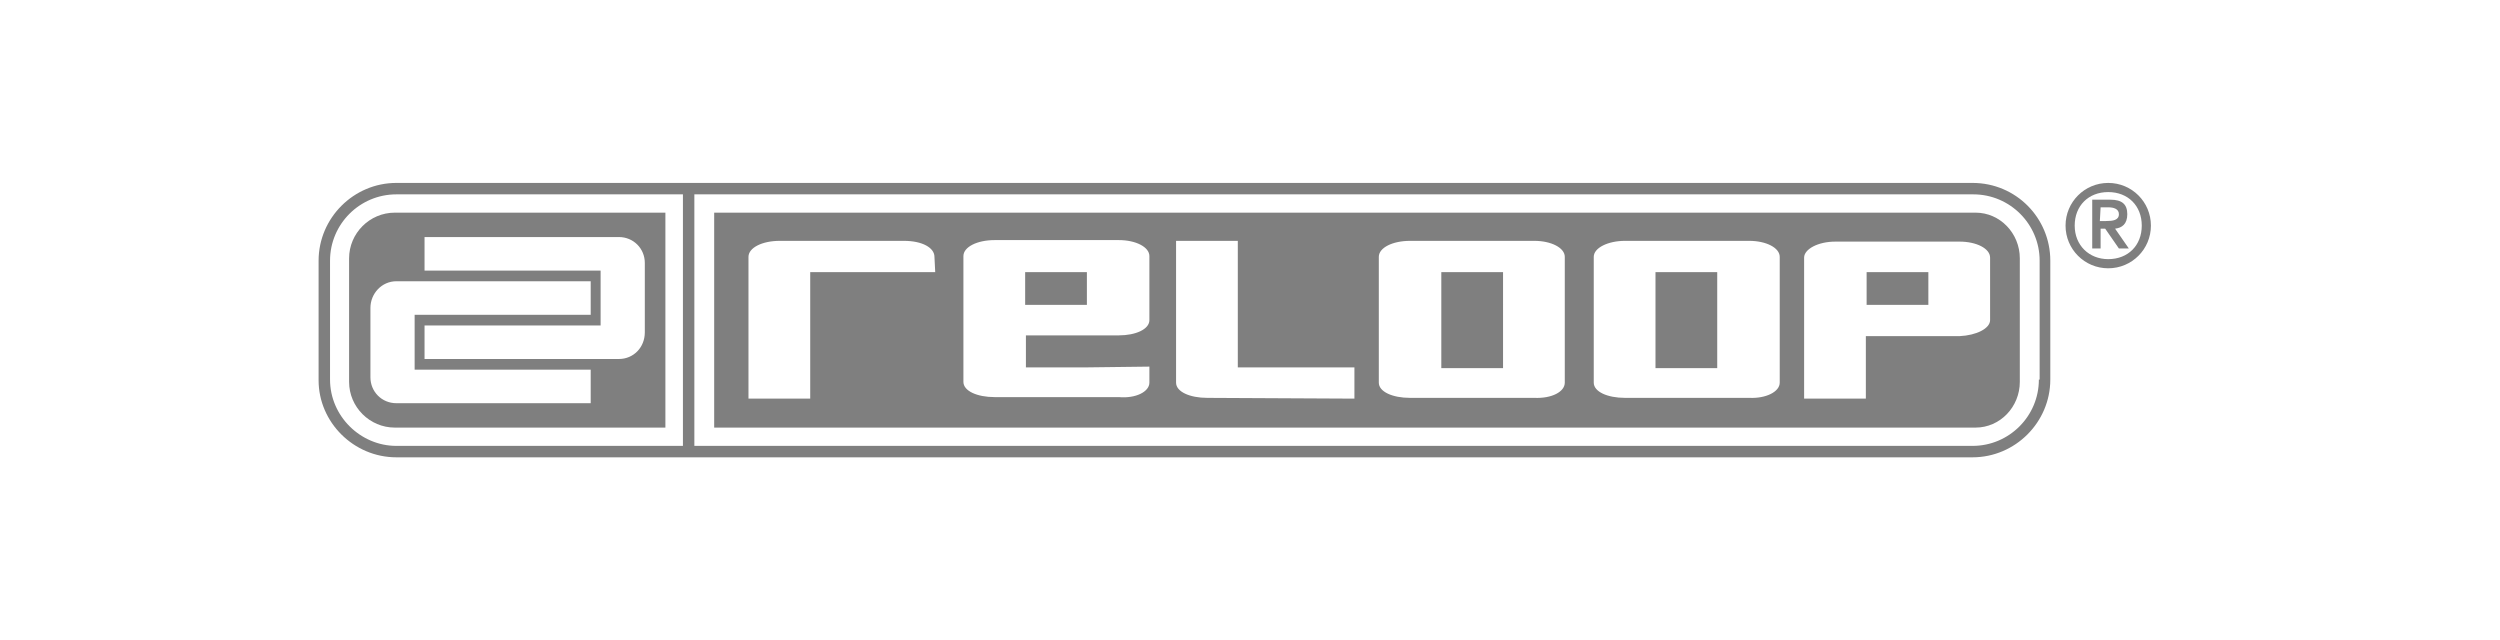 <?xml version="1.0" encoding="UTF-8"?>
<!-- Generator: Adobe Illustrator 23.0.1, SVG Export Plug-In . SVG Version: 6.00 Build 0)  -->
<svg xmlns="http://www.w3.org/2000/svg" xmlns:xlink="http://www.w3.org/1999/xlink" version="1.1" id="Layer_1" x="0px" y="0px" viewBox="0 0 328 84" style="enable-background:new 0 0 328 84;" xml:space="preserve">
<style type="text/css">
	.st0{fill:#7F7F7F;}
	.st1{fill-rule:evenodd;clip-rule:evenodd;fill:#7F7F7F;}
</style>
<g>
	<path class="st0" d="M258.8,24H52c-5.6,0-10.2,4.6-10.2,10.2v15.7C41.8,55.4,46.4,60,52,60h206.8c5.6,0,10.2-4.6,10.2-10.2V34.2   C269,28.6,264.5,24,258.8,24 M43.3,49.8V34.2c0-4.8,3.9-8.7,8.7-8.7h37.6v33H52C47.3,58.5,43.3,54.6,43.3,49.8 M267.5,49.8   c0,4.8-3.9,8.7-8.7,8.7H91.1v-33h167.8c4.8,0,8.7,3.9,8.7,8.7V49.8z"></path>
	<path class="st1" d="M142.6,40h-8.1v-4.3h8.1V40z M150.8,50.2l0-2.1l-8.1,0.1h-8.1V44h12.2c2.2,0,4-0.8,4-2v-8.4   c0-1.2-1.8-2.1-4-2.1h-16.3c-2.3,0-4.1,0.9-4.1,2.1v16.5c0,1.2,1.8,2,4.1,2h16.3C149,52.3,150.8,51.4,150.8,50.2 M177.7,52.3v-4.1   h-15.3V31.6h-8.1v18.6c0,1.2,1.8,2,4.1,2L177.7,52.3z M122.7,35.7L122.7,35.7l-0.1-2c0-1.2-1.6-2.1-4-2.1h-16.3   c-2.3,0-4.1,0.9-4.1,2.1v18.6h8.1V35.7h9.4L122.7,35.7z M253,40h-8.1v-4.3h8.1V40z M261.1,42v-8.2c0-1.2-1.8-2.1-4-2.1h-16.3   c-2.3,0-4.1,1-4.1,2.1v18.5h8.1v-8.2h12.3C259.3,44,261.1,43.1,261.1,42 M225.3,48.3h-8.1V35.7h8.1V48.3z M233.5,50.2V33.7   c0-1.2-1.8-2.1-4-2.1h-16.3c-2.2,0-4.1,0.9-4.1,2.1v16.5c0,1.2,1.8,2,4.1,2h16.3C231.7,52.3,233.5,51.4,233.5,50.2 M197.2,48.3   h-8.1V35.7h8.1V48.3z M205.3,50.2V33.7c0-1.2-1.8-2.1-4-2.1H185c-2.3,0-4.1,0.9-4.1,2.1v16.5c0,1.2,1.8,2,4.1,2h16.3   C203.6,52.3,205.3,51.4,205.3,50.2 M259.2,27.9c3.2,0,5.8,2.7,5.8,6v16.2c0,3.3-2.6,6-5.8,6H93.7V27.9L259.2,27.9L259.2,27.9z"></path>
	<path class="st1" d="M81.2,47.1H55.7v-4.4h23.1v-7.2H55.7v-4.4h25.5c1.9,0,3.4,1.5,3.4,3.4v9.1C84.6,45.6,83.1,47.1,81.2,47.1    M52,36.9h25.5v4.4H54.4v7.2h23.1v4.4H52c-1.9,0-3.4-1.5-3.4-3.4v-9.1C48.6,38.5,50.1,36.9,52,36.9 M51.8,27.9c-3.3,0-6,2.7-6,6   v16.2c0,3.3,2.7,6,6,6h35.5V27.9L51.8,27.9L51.8,27.9z"></path>
	<path class="st1" d="M275.6,27.2h1c0.7,0,1.4,0.2,1.4,0.9c0,0.8-0.8,0.9-1.7,0.9h-0.8L275.6,27.2L275.6,27.2z M274.5,32.6h1.1V30   h0.6l1.8,2.6h1.3l-1.8-2.6c0.9-0.1,1.6-0.6,1.6-1.9c0-1.3-0.7-1.9-2.2-1.9h-2.4V32.6z M271,29.6c0,3.1,2.5,5.6,5.6,5.6   s5.6-2.5,5.6-5.6c0-3.1-2.5-5.6-5.6-5.6S271,26.5,271,29.6 M272.2,29.6c0-2.6,1.8-4.4,4.4-4.4s4.4,1.8,4.4,4.4s-1.8,4.4-4.4,4.4   C274.1,34,272.2,32.2,272.2,29.6"></path>
</g>
</svg>
